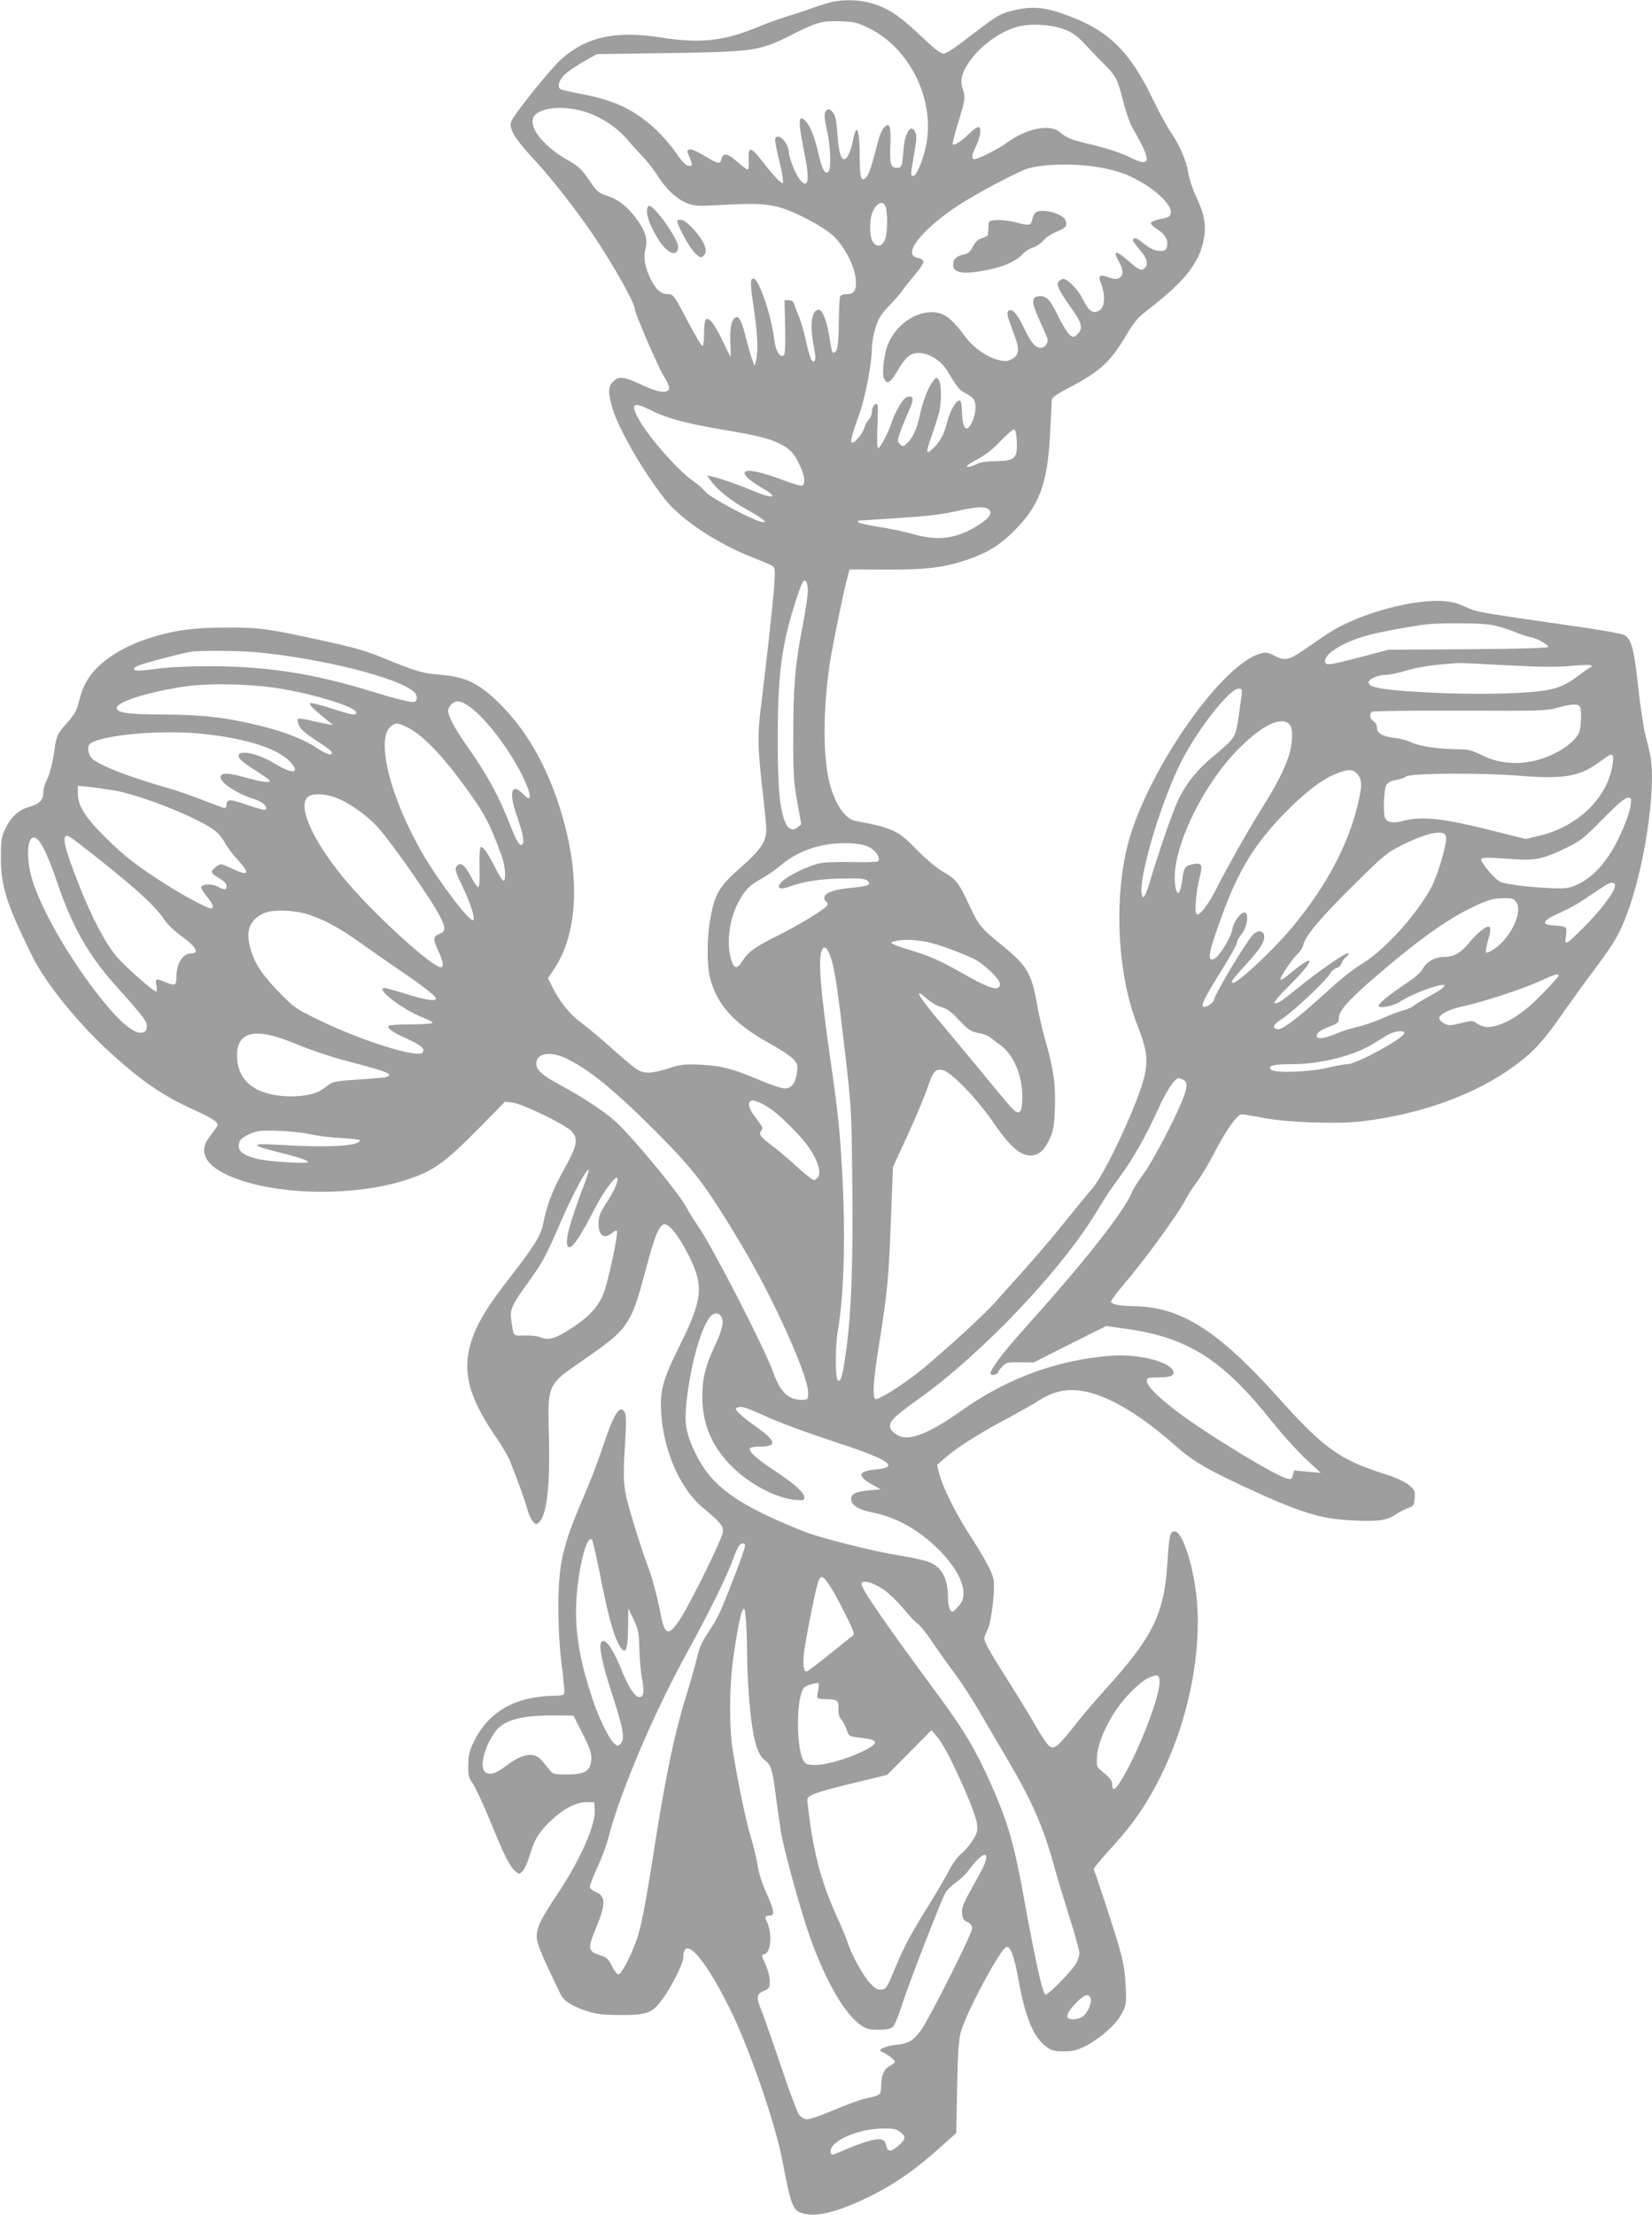 <?xml version="1.0" standalone="no"?>
<!DOCTYPE svg PUBLIC "-//W3C//DTD SVG 20010904//EN"
 "http://www.w3.org/TR/2001/REC-SVG-20010904/DTD/svg10.dtd">
<svg version="1.0" xmlns="http://www.w3.org/2000/svg"
 width="955pt" height="1280pt" viewBox="0 0 955 1280"
 preserveAspectRatio="xMidYMid meet">
<g transform="translate(0,1280) scale(0.1,-0.1)"
fill="#9e9e9e" stroke="none">
<path d="M4815 12790 c-22 -5 -67 -18 -100 -30 -33 -12 -100 -35 -150 -50 -49
-15 -129 -43 -176 -63 -203 -85 -339 -100 -574 -63 -256 40 -424 3 -569 -125
-64 -56 -284 -331 -292 -365 -11 -42 25 -99 136 -219 102 -109 250 -300 348
-446 116 -174 232 -382 232 -416 0 -25 139 -344 169 -390 18 -26 30 -57 29
-68 -5 -31 -64 -24 -152 18 -108 51 -138 55 -170 23 -30 -29 -32 -55 -10 -140
31 -119 170 -365 308 -541 92 -117 302 -257 508 -337 56 -22 109 -45 117 -51
11 -9 12 -32 7 -107 -7 -99 -41 -411 -76 -696 -23 -180 -21 -242 15 -554 8
-69 15 -143 15 -164 0 -68 -34 -119 -139 -211 -136 -119 -159 -159 -186 -311
-19 -110 -19 -263 0 -337 39 -151 138 -262 330 -369 66 -36 133 -80 149 -97
25 -26 28 -35 24 -75 -8 -66 -31 -96 -72 -96 -18 0 -82 21 -140 46 -153 66
-226 85 -346 91 -94 4 -113 2 -185 -21 -95 -31 -139 -32 -181 -7 -17 10 -80
62 -140 116 -60 54 -142 123 -182 153 -72 53 -132 129 -177 224 l-17 35 36 54
c143 216 153 564 26 950 -78 238 -190 430 -334 575 -124 124 -200 162 -347
174 -110 9 -141 19 -335 98 -93 39 -173 62 -350 100 -314 69 -364 76 -559 75
-186 0 -298 -15 -439 -60 -157 -49 -287 -134 -349 -225 -34 -51 -43 -74 -67
-166 -7 -28 -29 -63 -61 -98 -56 -62 -63 -77 -73 -149 -11 -82 -28 -148 -47
-187 -11 -21 -19 -52 -19 -71 0 -42 -22 -63 -86 -82 -59 -17 -104 -60 -136
-130 -20 -43 -23 -66 -23 -165 1 -164 33 -266 181 -565 78 -159 273 -399 462
-568 179 -162 304 -246 484 -326 54 -24 105 -52 114 -62 16 -17 16 -20 0 -41
-9 -13 -28 -38 -41 -57 -52 -71 -22 -143 82 -198 243 -129 736 -148 1063 -41
158 51 220 96 432 311 l137 140 44 -5 c58 -7 304 -126 341 -166 41 -44 33 -83
-46 -225 -64 -115 -96 -198 -118 -309 -13 -68 -51 -129 -195 -314 -122 -157
-178 -248 -212 -341 -66 -182 -31 -336 126 -566 39 -56 80 -125 90 -152 61
-158 82 -216 96 -266 8 -31 23 -67 34 -80 16 -20 21 -21 34 -10 48 39 68 212
60 504 -8 293 -8 294 180 424 170 117 223 160 262 217 46 67 64 117 120 326
48 181 73 243 101 254 27 10 85 -60 144 -177 91 -180 83 -255 -55 -532 -95
-192 -112 -254 -102 -390 15 -215 111 -431 239 -537 99 -83 118 -104 118 -137
0 -34 -181 -403 -249 -509 -64 -99 -88 -94 -110 21 -22 113 -51 221 -80 297
-16 41 -53 154 -82 250 -58 195 -60 212 -45 460 7 107 6 152 -3 168 -27 51
-65 -11 -131 -213 -24 -72 -71 -195 -106 -275 -124 -287 -148 -395 -146 -655
0 -111 8 -235 20 -325 10 -80 17 -151 14 -158 -2 -7 -23 -12 -51 -12 -230 -2
-385 -89 -471 -264 -26 -52 -32 -77 -33 -134 -1 -62 2 -75 27 -111 15 -22 63
-125 106 -230 80 -195 105 -244 140 -276 19 -17 21 -17 40 0 11 10 29 50 41
89 28 96 57 143 128 208 72 67 140 102 201 103 l45 0 3 -42 c6 -85 -76 -276
-202 -468 -107 -162 -125 -197 -132 -248 -7 -47 11 -93 139 -357 18 -35 70
-67 151 -93 58 -18 95 -22 196 -22 155 0 182 11 245 99 51 72 115 201 115 232
0 144 135 -13 287 -332 106 -225 245 -630 284 -832 51 -266 61 -295 115 -312
79 -27 209 6 399 100 139 69 260 154 396 276 l97 87 5 261 c3 192 9 277 21
321 28 108 228 481 263 493 23 7 45 -49 69 -181 41 -226 86 -337 161 -394 31
-24 46 -28 102 -28 52 0 77 6 121 28 90 46 180 125 213 187 28 53 29 58 24
165 -4 81 -13 139 -37 220 -24 85 -122 387 -147 451 -2 6 35 52 82 103 47 51
106 120 130 152 262 339 417 860 385 1287 -15 196 -83 412 -129 412 -27 0 -32
-19 -42 -175 -18 -302 -83 -434 -359 -738 -66 -73 -150 -172 -188 -222 -37
-49 -80 -96 -94 -105 -24 -13 -29 -13 -48 5 -11 10 -44 60 -72 109 -28 50 -97
163 -153 251 -105 165 -145 235 -145 256 0 7 9 31 20 53 22 47 43 227 34 287
-7 41 -48 118 -154 283 -73 115 -143 259 -161 330 l-12 50 41 36 c67 60 200
145 348 223 76 41 167 92 201 114 39 25 84 45 124 53 164 35 391 -73 670 -320
95 -84 172 -129 388 -230 327 -152 442 -188 632 -197 143 -7 197 0 246 34 21
14 54 31 73 38 32 11 35 15 38 57 3 42 0 48 -34 76 -24 20 -75 43 -138 63
-261 82 -354 149 -620 446 -343 382 -560 520 -825 524 -89 2 -133 10 -138 25
-2 7 29 49 68 95 124 144 321 414 367 504 11 22 40 67 65 100 24 33 68 106 97
163 62 123 133 222 157 222 10 0 68 -9 128 -21 140 -26 424 -36 561 -20 401
46 763 194 990 404 42 39 105 116 159 194 49 70 139 196 201 278 116 156 146
207 189 322 102 269 170 728 136 913 -5 25 -18 79 -29 121 -11 42 -30 168 -42
280 -23 215 -39 277 -80 299 -13 7 -111 25 -219 41 -651 94 -630 90 -704 124
-71 33 -147 40 -263 25 -190 -24 -408 -100 -539 -189 -38 -26 -101 -69 -138
-94 -77 -53 -103 -57 -163 -25 -37 19 -46 20 -81 10 -238 -71 -684 -729 -773
-1142 -71 -323 -44 -728 65 -1005 51 -130 61 -189 45 -276 -25 -139 -227 -578
-308 -671 -26 -29 -99 -119 -163 -198 -64 -80 -166 -199 -225 -265 -60 -66
-134 -149 -164 -183 -57 -67 -263 -256 -420 -388 -103 -86 -264 -189 -280
-179 -18 11 -11 115 21 310 49 308 57 394 69 720 l12 310 84 183 c46 100 97
221 113 268 36 105 47 119 92 109 48 -10 195 -163 288 -297 106 -156 168 -206
237 -194 39 8 67 37 95 101 18 40 24 74 27 168 5 138 -6 222 -54 391 -19 66
-41 161 -49 211 -30 176 -58 224 -194 335 -132 107 -143 120 -201 245 -59 127
-73 144 -155 191 -34 20 -97 74 -145 123 -110 113 -138 126 -357 167 -57 11
-117 99 -147 217 -39 152 -39 420 0 687 13 92 78 410 105 512 l10 37 212 -1
c231 -1 334 12 465 56 122 42 191 84 277 171 143 142 191 272 205 555 5 96 10
184 10 196 0 16 22 32 99 73 184 96 242 150 339 316 35 59 62 92 106 125 227
175 310 279 336 423 14 75 1 144 -45 240 -20 41 -40 103 -46 138 -11 73 -50
161 -104 240 -20 30 -64 110 -97 178 -134 281 -256 402 -492 490 -134 50 -207
57 -316 31 -78 -18 -99 -31 -248 -146 -86 -67 -142 -104 -158 -104 -17 0 -57
31 -137 108 -120 114 -192 161 -292 187 -63 16 -144 18 -210 5z m211 -154
c231 -115 376 -405 330 -665 -16 -89 -60 -195 -79 -188 -14 5 -14 2 8 130 14
77 15 104 6 123 -24 53 -60 -1 -68 -100 -7 -96 -10 -106 -38 -106 -36 0 -42
22 -38 128 5 113 -5 141 -37 104 -11 -13 -25 -43 -30 -65 -43 -163 -55 -200
-71 -220 -29 -34 -39 -7 -39 109 0 167 -18 213 -39 102 -13 -64 -34 -108 -51
-108 -20 0 -32 46 -39 146 -6 79 -12 108 -26 124 -22 25 -32 25 -44 2 -7 -13
-4 -44 9 -103 21 -89 26 -214 11 -238 -17 -27 -38 6 -56 87 -22 100 -50 173
-76 200 -45 49 -47 5 -8 -187 32 -157 21 -210 -30 -145 -24 30 -61 126 -61
157 0 34 -37 87 -60 87 -26 0 -26 -13 7 -147 15 -62 23 -116 19 -120 -8 -8
-50 36 -129 137 -57 73 -73 72 -69 -2 2 -34 0 -58 -6 -58 -5 0 -33 21 -61 46
-55 49 -81 53 -91 14 -8 -31 -18 -29 -102 22 -38 23 -75 38 -83 34 -14 -5 -14
-9 0 -42 20 -48 19 -56 -7 -52 -14 2 -39 28 -71 76 -27 40 -80 100 -117 135
-122 112 -231 165 -420 202 -65 12 -123 26 -129 29 -21 13 -11 52 22 84 17 17
67 51 109 75 l77 44 403 6 c514 8 538 11 733 110 140 70 165 77 271 74 83 -3
99 -6 170 -41z m1128 -6 c46 -18 73 -37 120 -88 34 -36 84 -88 112 -116 65
-65 77 -89 108 -215 14 -56 37 -123 52 -149 116 -199 112 -235 -21 -168 -44
22 -124 48 -201 67 -136 32 -153 39 -197 75 -58 49 -189 23 -302 -58 -52 -38
-170 -98 -192 -98 -18 0 -16 25 6 68 26 51 36 108 21 117 -7 4 -30 -11 -58
-38 -48 -46 -85 -70 -95 -61 -2 3 10 53 28 112 45 144 47 161 31 206 -18 51
-7 95 40 163 60 87 174 170 274 198 75 21 197 14 274 -15z m-2749 -484 c89
-34 167 -88 223 -154 26 -31 66 -75 90 -100 23 -24 61 -72 83 -107 50 -79 112
-137 173 -160 42 -16 63 -17 189 -10 180 11 256 9 332 -10 89 -22 258 -110
321 -167 63 -59 121 -167 130 -244 8 -67 -6 -94 -50 -94 -22 0 -36 -6 -40 -16
-3 -9 -6 -73 -7 -142 -1 -134 -7 -173 -26 -179 -13 -5 -14 1 -32 110 -13 76
-38 137 -57 137 -43 0 -55 -92 -29 -215 9 -47 11 -73 4 -80 -15 -15 -26 10
-50 115 -11 52 -29 113 -38 135 -10 22 -22 54 -27 70 -7 23 -15 30 -34 30
l-25 0 4 -156 c2 -119 0 -158 -10 -164 -21 -13 -46 30 -53 92 -17 141 -89 353
-120 353 -21 0 -20 -25 4 -190 20 -137 24 -230 10 -285 l-7 -30 -12 30 c-7 17
-23 71 -36 121 -25 102 -41 137 -58 131 -27 -8 -38 -53 -35 -140 2 -48 2 -87
1 -87 -2 0 -23 42 -47 93 -45 94 -76 134 -95 122 -6 -3 -11 -39 -11 -81 0 -41
-4 -74 -9 -74 -5 0 -39 57 -76 126 -88 168 -92 174 -124 174 -38 0 -68 25 -96
80 -37 72 -47 131 -33 184 14 54 -3 106 -59 180 -52 67 -102 105 -165 125 -48
16 -58 24 -103 91 -42 62 -61 79 -122 114 -165 93 -251 224 -178 272 62 41
191 40 300 0z m2930 -310 c50 -7 117 -23 149 -35 140 -49 291 -171 284 -229
-3 -24 -9 -28 -57 -37 -30 -6 -56 -16 -58 -22 -3 -7 14 -24 37 -38 47 -30 65
-62 56 -99 -5 -21 -12 -26 -37 -26 -35 0 -60 12 -108 51 -32 26 -51 30 -51 9
0 -5 18 -30 40 -55 41 -47 50 -81 28 -103 -20 -20 -32 -14 -92 38 -79 69 -97
66 -54 -9 39 -68 6 -113 -63 -84 -46 19 -62 11 -48 -24 33 -83 27 -157 -14
-172 -33 -13 -54 4 -86 68 -32 62 -93 124 -118 119 -9 -2 -20 -10 -26 -19 -11
-18 6 -51 88 -167 50 -70 55 -102 24 -133 -18 -18 -23 -19 -42 -7 -12 8 -43
56 -68 107 -50 103 -69 123 -114 119 -44 -4 -43 -33 3 -136 22 -48 42 -95 46
-105 9 -27 -11 -57 -38 -57 -31 0 -58 32 -100 122 -37 78 -68 110 -88 90 -7
-7 -5 -26 7 -59 10 -26 26 -72 36 -101 24 -64 17 -97 -23 -118 -25 -13 -38
-14 -77 -4 -65 16 -144 71 -188 131 -67 90 -106 126 -152 139 -108 29 -243
-51 -297 -177 -22 -51 -36 -165 -25 -196 16 -41 36 -33 73 30 53 90 79 113
130 113 59 0 130 -45 166 -106 56 -94 69 -109 101 -125 19 -9 40 -24 48 -34
19 -27 16 -83 -7 -133 -32 -70 -57 -42 -59 65 -1 28 -5 54 -10 57 -18 12 -58
-53 -75 -121 -19 -76 -40 -114 -85 -157 -39 -37 -40 -23 -5 76 14 40 32 95 40
123 18 63 18 175 1 199 -13 18 -15 17 -35 -9 -26 -33 -59 -119 -76 -199 -15
-74 -39 -126 -72 -157 -23 -21 -25 -22 -41 -6 -16 15 -16 20 -1 64 9 27 31 81
49 121 35 76 32 101 -10 87 -20 -6 -68 -88 -86 -145 -15 -50 -67 -150 -77
-150 -8 0 -9 37 -6 118 3 64 4 123 1 130 -8 22 -33 -7 -33 -39 0 -15 -8 -36
-19 -46 -10 -10 -21 -30 -25 -46 -8 -33 -61 -95 -72 -84 -9 8 -1 37 45 169 34
95 71 290 71 373 0 29 9 83 21 120 17 55 31 78 77 126 31 31 66 71 77 88 11
16 44 58 73 92 29 34 52 69 50 78 -2 9 -16 18 -33 21 -91 16 16 156 227 298
108 72 367 209 419 221 102 24 255 27 384 7z m-1214 -236 c12 -45 9 -150 -5
-185 -18 -41 -47 -46 -70 -13 -19 26 -21 122 -5 165 24 63 67 81 80 33z
m-1363 -1169 c91 -46 203 -77 402 -111 221 -37 288 -54 349 -85 59 -29 83 -57
115 -125 29 -61 33 -108 12 -116 -8 -3 -63 13 -122 36 -167 63 -253 65 -188 5
15 -14 51 -39 81 -56 100 -58 65 -66 -60 -13 -86 36 -186 70 -226 79 l-34 7
22 -30 c38 -54 116 -116 214 -170 91 -50 125 -81 75 -67 -61 16 -290 139 -316
169 -15 18 -47 47 -72 64 -94 64 -273 270 -326 375 -38 75 -19 85 74 38z
m2120 -183 c4 -97 -10 -111 -119 -113 -59 -1 -94 -6 -117 -19 -18 -9 -41 -16
-50 -14 -10 2 11 19 55 42 50 26 93 60 138 108 36 38 71 68 78 66 7 -3 13 -29
15 -70z m-164 -391 c27 -20 7 -50 -57 -91 -126 -80 -233 -95 -385 -51 -48 13
-134 32 -192 40 -58 9 -109 20 -114 25 -6 6 -8 10 -5 11 2 0 105 7 229 15 159
10 256 21 330 38 122 28 169 31 194 13z m-1044 -474 c0 -23 -13 -110 -29 -195
-45 -232 -55 -349 -55 -633 -1 -230 2 -275 23 -390 l23 -129 -22 -18 c-27 -22
-56 -10 -71 30 -32 81 -42 191 -43 462 -1 375 20 548 94 786 42 134 57 165 71
142 5 -7 9 -32 9 -55z m3943 -193 c38 -6 98 -23 135 -39 37 -15 83 -31 102
-34 40 -8 100 -42 100 -56 0 -6 -173 -11 -462 -13 l-463 -3 -162 -43 c-184
-48 -203 -50 -203 -23 0 47 109 112 252 151 81 21 278 57 348 63 99 8 289 6
353 -3z m-7122 -160 c380 -38 809 -146 902 -228 20 -18 22 -51 3 -58 -16 -6
-96 14 -251 61 -333 103 -605 145 -942 145 -120 0 -234 -6 -304 -16 -77 -10
-115 -12 -122 -5 -7 7 0 15 25 25 32 14 241 69 298 79 50 9 290 7 391 -3z
m7224 -75 c197 -10 286 -11 368 -3 59 5 111 7 115 3 4 -4 2 -10 -4 -12 -6 -2
-36 -22 -65 -45 -91 -68 -142 -86 -285 -98 -163 -13 -413 -13 -640 1 -208 12
-287 26 -292 52 -4 21 51 47 101 47 18 0 71 11 118 25 69 21 172 36 304 43 11
1 137 -5 280 -13z m-7125 -130 c215 -32 470 -110 470 -144 0 -18 -30 -13 -147
26 -62 20 -116 33 -120 29 -8 -8 15 -30 92 -93 l40 -33 -35 6 c-19 3 -63 13
-98 21 -35 8 -66 12 -70 9 -3 -4 -1 -19 4 -33 9 -27 40 -53 138 -116 28 -18
52 -38 54 -44 7 -24 -31 -13 -89 26 -70 47 -187 93 -318 125 -201 50 -340 66
-581 67 -188 0 -255 10 -255 38 0 36 194 96 410 126 125 17 348 13 505 -10z
m5587 -47 c-3 -24 -12 -85 -19 -136 -17 -105 -17 -106 -147 -215 -92 -77 -156
-157 -201 -253 -30 -61 -111 -295 -165 -477 -14 -48 -31 -85 -36 -82 -50 31
86 517 219 782 94 186 279 423 332 423 20 0 22 -4 17 -42z m-4457 -66 c107
-80 261 -293 325 -451 30 -74 22 -95 -20 -51 -66 69 -85 16 -41 -113 38 -111
48 -156 38 -173 -13 -23 -33 7 -72 106 -64 165 -138 301 -252 461 -68 97 -107
170 -108 202 0 9 9 26 21 38 25 25 58 20 109 -19z m6414 2 c11 -29 6 -125 -8
-153 -33 -63 -143 -131 -253 -157 -108 -25 -212 -15 -303 30 -62 30 -84 36
-139 36 -106 0 -227 17 -268 38 -21 11 -65 23 -98 27 -73 8 -105 27 -105 60 0
14 -9 30 -20 37 -22 14 -26 43 -7 55 6 4 235 7 507 6 454 -2 500 -1 560 16 85
24 126 25 134 5z m-1680 -100 c23 -22 20 -112 -5 -186 -28 -83 -67 -159 -156
-302 -81 -129 -195 -332 -262 -463 -44 -89 -97 -157 -113 -147 -14 9 -4 132
17 213 19 74 13 87 -38 77 -46 -9 -54 -20 -62 -87 -12 -96 -34 -107 -43 -20
-18 193 159 565 372 777 135 135 243 186 290 138z m-5098 -18 c75 -35 183
-143 301 -300 140 -188 171 -244 244 -445 20 -57 26 -141 9 -141 -5 0 -26 33
-46 73 -46 90 -73 129 -85 121 -6 -3 -9 -53 -7 -116 2 -68 -1 -112 -7 -114 -5
-2 -26 26 -45 64 -36 69 -62 85 -83 51 -8 -13 1 -39 36 -111 46 -96 75 -183
63 -195 -17 -17 -194 214 -290 379 -192 329 -278 676 -183 743 28 20 33 19 93
-9z m-1195 -36 c271 -27 460 -90 527 -175 44 -55 -2 -57 -89 -4 -66 41 -141
69 -184 69 -29 0 -35 -4 -35 -20 0 -15 25 -37 90 -78 49 -31 90 -60 90 -64 0
-14 -44 -8 -135 17 -105 29 -141 31 -149 9 -12 -30 86 -98 187 -130 54 -17 85
-43 73 -63 -3 -4 -49 7 -103 26 -102 36 -123 36 -123 3 0 -11 -5 -20 -11 -20
-6 0 -63 21 -127 46 -65 26 -155 57 -202 70 -224 63 -410 136 -442 175 -10 12
-18 34 -18 51 0 23 6 32 33 42 108 45 409 67 618 46z m8163 -129 c3 -5 1 -33
-4 -62 -35 -187 -203 -347 -419 -398 l-81 -20 -174 44 c-300 76 -424 90 -535
61 -58 -16 -94 -9 -105 19 -11 29 -6 159 7 185 9 18 24 26 56 32 24 4 50 13
59 20 23 20 435 23 652 5 259 -21 350 -6 466 79 63 46 70 49 78 35z m-1475
-107 c27 -35 26 -70 -4 -190 -61 -241 -195 -483 -397 -719 -105 -121 -292
-295 -319 -295 -19 0 -6 19 71 103 86 94 113 136 108 170 -4 30 -39 33 -65 5
-45 -50 -214 -331 -225 -376 -6 -23 -53 -50 -65 -38 -10 10 24 74 116 220 44
71 81 137 81 147 0 9 12 32 26 49 30 35 45 112 24 125 -20 13 -69 -49 -76 -96
-8 -46 -72 -152 -103 -169 -47 -25 -36 35 51 270 91 245 181 390 346 562 120
124 218 200 300 234 75 31 105 31 131 -2z m-7201 -90 c159 -24 512 -165 601
-240 17 -14 41 -44 52 -66 11 -22 45 -67 76 -100 71 -78 61 -93 -33 -49 -67
31 -68 32 -93 13 -38 -28 -36 -37 14 -66 29 -17 45 -34 45 -46 0 -24 -11 -25
-51 -4 -33 17 -90 16 -96 -2 -2 -6 12 -30 32 -54 35 -42 45 -70 24 -70 -19 0
-147 68 -249 132 -167 105 -252 170 -360 278 -118 116 -160 184 -160 256 l0
43 53 -5 c28 -3 94 -12 145 -20z m1304 -48 c74 -30 174 -102 233 -168 82 -91
309 -417 359 -515 34 -68 33 -86 -4 -100 -37 -14 -38 -31 -5 -101 27 -57 32
-92 14 -92 -54 0 -413 331 -570 525 -172 213 -255 399 -204 455 25 28 104 26
177 -4z m7474 -43 c-7 -53 -59 -179 -108 -260 -52 -87 -115 -151 -182 -186
-51 -26 -72 -31 -126 -31 -119 1 -308 22 -338 38 -34 18 -114 114 -109 130 4
12 29 12 183 1 125 -10 177 1 304 63 87 42 105 56 216 169 84 85 128 123 144
123 21 0 22 -3 16 -47z m-1082 -159 c9 -3 16 -16 16 -29 0 -50 -52 -221 -86
-284 -86 -158 -266 -358 -396 -438 -70 -44 -122 -86 -253 -205 -128 -116 -214
-180 -238 -176 -38 6 -29 26 26 61 63 41 250 216 275 259 9 16 27 31 39 34 12
3 25 16 29 27 3 12 16 30 28 39 16 14 17 18 5 18 -18 0 -169 -105 -280 -195
-100 -81 -125 -98 -141 -92 -8 2 31 48 95 111 144 145 142 182 -3 62 -30 -26
-56 -42 -58 -37 -4 13 68 119 101 150 14 13 29 37 32 53 12 51 101 156 292
345 172 170 191 186 276 228 120 60 203 83 241 69z m-7891 -56 c315 -245 443
-359 499 -446 15 -23 58 -64 97 -92 85 -61 106 -100 56 -100 -49 0 -85 -58
-85 -136 0 -50 -8 -53 -67 -29 -51 22 -56 20 -49 -20 4 -19 3 -35 -1 -35 -17
0 -181 145 -230 203 -64 76 -143 226 -216 412 -84 213 -101 285 -68 285 5 0
34 -19 64 -42z m-230 15 c27 -31 64 -114 108 -243 84 -249 178 -417 331 -588
178 -200 189 -215 186 -247 -2 -24 -8 -31 -31 -33 -40 -5 -112 52 -200 157
-177 211 -356 508 -423 703 -54 157 -36 322 29 251z m4802 -39 c39 -19 68 -65
51 -81 -4 -5 -71 -7 -149 -5 -82 2 -163 -1 -192 -8 -64 -14 -186 -74 -216
-106 -34 -36 -14 -49 42 -29 81 31 183 46 310 48 95 2 130 -1 143 -12 27 -23
5 -33 -93 -42 -124 -11 -180 -41 -147 -78 15 -16 15 -19 -1 -33 -43 -36 -167
-110 -273 -163 -136 -68 -172 -93 -206 -146 -29 -47 -48 -50 -63 -8 -32 91
-20 223 28 326 38 80 72 117 141 154 32 17 83 52 112 77 102 88 243 134 393
129 55 -2 93 -9 120 -23z m4310 -214 c13 -21 -54 -118 -149 -218 -55 -57 -109
-108 -119 -114 -19 -10 -20 -8 -14 36 7 51 5 53 -78 58 -69 5 -56 29 38 71 80
36 106 52 236 140 55 38 75 44 86 27z m-569 -105 c41 -62 -46 -228 -146 -280
-28 -15 -30 -14 -30 3 0 10 7 42 16 71 20 69 8 83 -40 46 -19 -14 -51 -47 -72
-72 -49 -60 -89 -83 -144 -83 -54 0 -103 -27 -125 -69 -9 -18 -48 -53 -93 -82
-98 -66 -162 -117 -162 -131 0 -20 89 -1 129 26 41 29 163 79 220 91 56 12 33
-15 -52 -60 -42 -23 -84 -48 -94 -57 -10 -9 -38 -21 -63 -28 -25 -6 -79 -27
-121 -46 -41 -18 -106 -41 -144 -49 -38 -9 -95 -27 -127 -41 -69 -29 -111 -32
-106 -7 3 18 26 32 91 57 32 13 37 19 37 46 0 38 63 108 210 234 232 200 397
320 538 391 106 53 140 64 204 64 51 1 59 -2 74 -24z m-6974 -73 c95 -34 179
-80 289 -159 57 -41 156 -110 219 -153 136 -91 220 -157 220 -170 0 -19 -58
-10 -170 25 -61 19 -118 35 -126 35 -61 0 107 -128 229 -174 26 -10 47 -22 47
-27 0 -5 -56 -9 -124 -9 -69 0 -127 -4 -130 -9 -9 -14 24 -37 111 -76 78 -36
100 -55 87 -77 -23 -36 -344 63 -594 184 -138 67 -149 74 -235 162 -102 104
-147 174 -170 264 -25 96 0 156 80 194 51 24 183 19 267 -10z m3546 -152 c58
-8 182 -51 287 -99 60 -28 155 -118 155 -147 0 -47 -57 -30 -223 65 -116 67
-190 99 -297 131 -41 12 -84 27 -95 33 -19 10 -18 12 10 18 44 10 92 10 163
-1z m-534 -98 c22 -65 40 -187 82 -552 35 -303 37 -331 41 -746 5 -445 -5
-742 -33 -949 -21 -163 -34 -209 -51 -191 -16 15 -15 197 1 289 35 206 44 525
26 887 -14 258 -23 354 -70 680 -57 400 -71 571 -50 625 14 36 33 20 54 -43z
m4206 -101 c0 -5 -44 -54 -97 -108 -103 -105 -188 -162 -273 -183 -46 -11 -72
-6 -112 22 -14 10 -30 9 -84 -5 -59 -15 -68 -15 -95 -2 -16 9 -29 22 -29 30 0
24 59 53 140 70 109 23 341 99 440 144 89 41 110 47 110 32z m-3649 -135 c21
-19 57 -40 81 -46 33 -9 57 -27 103 -76 51 -54 67 -65 107 -73 26 -4 56 -15
66 -22 10 -8 39 -29 64 -48 78 -57 128 -175 128 -301 0 -76 -11 -100 -37 -84
-19 11 -32 26 -245 285 -70 85 -163 196 -206 247 -115 137 -144 192 -61 118z
m2757 -198 c-11 -33 -279 -178 -328 -178 -16 0 -68 -9 -117 -21 -106 -25 -304
-32 -325 -11 -23 23 11 32 124 32 160 0 355 49 463 116 26 16 63 39 83 51 40
25 106 32 100 11z m-6430 -52 c124 -51 227 -85 367 -121 190 -50 223 -65 176
-80 -11 -3 -83 -9 -160 -14 -105 -6 -146 -12 -163 -25 -13 -9 -32 -23 -43 -31
-63 -45 -216 -55 -329 -21 -107 32 -166 109 -166 216 0 138 105 163 318 76z
m1579 -90 c133 -62 277 -179 514 -415 237 -238 295 -314 510 -673 176 -295
372 -728 380 -838 3 -46 0 -50 -36 -50 -77 0 -124 45 -164 156 -51 143 -352
728 -436 849 -23 33 -52 79 -63 101 -38 75 -262 350 -393 483 -60 61 -198 154
-343 232 -98 52 -136 86 -136 122 0 59 78 74 167 33z m3574 -126 c26 -14 24
-44 -7 -121 -48 -119 -176 -361 -225 -425 -26 -35 -57 -83 -67 -108 -55 -122
-270 -395 -626 -791 -127 -142 -202 -243 -188 -257 9 -9 42 0 42 12 0 4 11 19
24 33 22 23 30 25 102 24 l79 -1 210 106 210 105 126 -18 c352 -51 554 -182
840 -544 53 -66 136 -158 185 -204 l89 -83 -77 7 -77 7 -7 -27 c-6 -23 -10
-26 -33 -20 -66 15 -457 253 -624 378 -124 94 -187 156 -187 187 0 18 7 20 68
20 75 0 97 12 81 42 -29 53 -210 95 -359 83 -311 -25 -599 -131 -860 -316
-189 -134 -303 -179 -368 -145 -17 9 -36 25 -42 36 -19 36 9 67 155 171 373
265 842 760 1042 1099 34 58 90 141 124 186 72 94 158 246 226 398 42 96 96
176 117 176 4 0 16 -5 27 -10z m-2411 -152 c65 -37 201 -171 252 -248 46 -71
64 -129 49 -159 -7 -11 -18 -21 -25 -21 -8 0 -54 36 -103 81 -48 44 -114 100
-145 122 -62 46 -74 63 -57 83 12 15 9 20 -38 82 -40 52 -44 92 -10 92 12 0
47 -14 77 -32z m-2635 -163 c39 -9 118 -19 178 -22 59 -3 107 -9 107 -13 0
-34 -190 -44 -470 -26 -166 10 -165 -2 1 -43 123 -31 169 -47 169 -57 0 -12
-243 4 -298 20 -91 25 -115 51 -96 101 7 18 53 44 99 56 44 12 229 2 310 -16z
m1589 -272 c-100 -261 -127 -373 -93 -381 20 -4 71 74 148 225 54 105 130 204
131 170 0 -26 -22 -75 -69 -146 -33 -52 -41 -73 -41 -112 0 -73 33 -94 83 -51
9 8 20 12 23 9 11 -11 -54 -312 -80 -370 -31 -72 -82 -126 -173 -187 -94 -63
-140 -78 -184 -60 -17 8 -60 13 -95 12 -70 -2 -64 -10 -79 94 -8 55 6 86 99
214 84 117 97 140 190 354 67 153 143 296 158 296 4 0 -4 -30 -18 -67z m787
-784 c15 -29 5 -74 -41 -172 -52 -111 -70 -184 -70 -287 0 -153 50 -278 157
-391 103 -109 264 -197 381 -207 46 -4 52 -2 52 15 0 27 -60 80 -178 158 -102
67 -147 109 -136 126 3 5 29 9 58 9 100 0 95 31 -21 113 -43 30 -89 67 -102
81 -21 22 -22 26 -7 32 24 9 52 0 183 -60 65 -29 224 -88 353 -130 338 -110
408 -154 266 -168 -106 -10 -114 -36 -26 -86 l51 -29 -66 -6 c-80 -8 -105 -20
-105 -52 0 -32 45 -61 120 -75 144 -28 279 -105 397 -226 83 -86 133 -175 133
-240 0 -34 -7 -51 -32 -80 -30 -33 -33 -35 -45 -18 -7 10 -13 43 -13 73 0 111
-37 177 -113 205 -23 9 -97 25 -164 36 -158 25 -462 102 -555 139 -385 154
-531 258 -624 445 -63 128 -71 183 -51 342 27 205 84 401 134 456 22 24 50 23
64 -3z m-705 -1475 c41 -214 76 -349 104 -403 43 -86 59 -64 61 84 l1 110 31
-65 c27 -57 31 -75 33 -170 2 -58 8 -129 13 -159 16 -77 14 -111 -6 -118 -27
-10 -68 49 -114 166 -45 110 -86 170 -109 156 -23 -14 -3 -116 60 -311 64
-195 74 -255 47 -282 -15 -14 -18 -14 -38 4 -30 27 -91 153 -127 264 -66 201
-92 344 -92 497 0 193 57 450 92 415 5 -5 24 -89 44 -188z m838 139 c-12 -48
-124 -336 -151 -388 -14 -27 -38 -68 -53 -90 -43 -63 -58 -97 -74 -169 -9 -37
-39 -141 -66 -229 -60 -193 -113 -447 -175 -842 -55 -354 -80 -482 -110 -560
-36 -96 -84 -185 -100 -185 -8 0 -25 21 -37 47 -19 39 -30 50 -62 61 -78 25
-81 37 -32 156 59 142 59 187 0 212 -19 8 -34 21 -34 31 0 9 20 59 44 113 25
53 54 132 65 176 66 256 260 713 453 1064 120 217 231 442 262 530 30 81 41
100 62 100 11 0 13 -7 8 -27z m494 -219 c18 -27 58 -100 89 -163 49 -98 55
-115 42 -125 -9 -6 -70 -55 -136 -108 -66 -54 -125 -98 -131 -98 -18 0 -23 54
-12 126 20 127 70 374 82 399 15 34 27 28 66 -31z m311 -21 c30 -21 81 -70
114 -110 32 -40 70 -79 83 -88 13 -8 52 -57 86 -108 34 -50 91 -131 127 -178
36 -48 99 -145 140 -215 41 -71 118 -203 172 -294 132 -224 201 -380 259 -592
17 -62 58 -197 90 -300 33 -102 60 -199 60 -215 0 -15 -9 -43 -20 -61 -31 -51
-165 -186 -177 -179 -17 11 -56 188 -119 532 -62 343 -94 455 -195 684 -88
197 -153 307 -300 507 -312 422 -449 621 -449 650 0 27 66 10 129 -33z m-790
-368 c1 -150 15 -342 32 -440 16 -99 38 -154 70 -177 36 -27 45 -54 64 -208 9
-69 23 -165 31 -215 15 -88 98 -394 148 -545 88 -270 208 -488 307 -560 37
-26 51 -30 107 -30 47 0 71 5 84 17 10 9 35 69 54 132 35 110 215 575 248 640
9 16 36 44 61 61 24 17 57 47 72 68 96 132 143 119 66 -18 -102 -184 -104
-189 -101 -227 2 -30 9 -41 31 -51 18 -9 27 -21 27 -36 0 -30 -249 -525 -295
-588 -46 -63 -70 -77 -149 -86 -64 -8 -106 -29 -79 -39 25 -9 78 -49 77 -58
-1 -6 -13 -16 -28 -23 -35 -18 -49 -47 -52 -112 -3 -61 3 -56 -99 -80 -27 -6
-108 -36 -179 -66 -72 -31 -140 -54 -154 -52 -14 2 -33 14 -44 28 -10 14 -56
138 -102 276 -47 138 -96 279 -110 314 -36 87 -34 106 9 124 32 14 35 18 35
58 0 25 -11 66 -25 96 -24 53 -24 54 -5 59 39 10 45 127 11 192 -12 21 -5 31
21 31 28 0 23 32 -22 131 -24 53 -45 119 -51 162 -6 39 -24 113 -39 162 -27
87 -73 308 -105 505 -19 122 -19 346 0 497 21 159 44 283 58 307 10 18 13 12
18 -44 4 -36 7 -128 8 -205z m2384 -173 c-5 -101 -139 -435 -230 -574 -30 -44
-43 -48 -43 -13 0 24 -9 36 -65 83 -25 21 -27 27 -23 85 4 67 48 173 109 264
48 72 139 163 184 184 58 27 70 22 68 -29z m-1973 -39 c-5 -20 -7 -41 -4 -45
3 -4 26 -8 52 -8 62 0 71 -8 69 -57 -1 -28 5 -48 17 -62 10 -11 24 -37 31 -58
13 -38 13 -38 81 -46 106 -12 109 -29 16 -76 -85 -43 -216 -81 -277 -81 -46 0
-57 4 -69 23 -37 56 -45 298 -13 393 10 31 19 39 52 49 22 6 43 10 46 8 4 -1
3 -20 -1 -40z m-1362 -252 c44 -88 52 -112 50 -149 -4 -67 -36 -87 -140 -87
-76 0 -81 1 -104 30 -14 17 -33 40 -43 52 -42 50 -114 39 -205 -32 -59 -46
-100 -57 -124 -33 -31 31 1 151 63 233 53 69 157 94 370 91 l80 -1 53 -104z
m2126 -146 c91 -186 149 -330 154 -377 4 -41 0 -54 -27 -97 -18 -27 -47 -61
-65 -75 -18 -13 -50 -57 -71 -98 -21 -40 -77 -136 -125 -213 -101 -162 -137
-231 -194 -370 -38 -90 -44 -100 -70 -103 -22 -3 -36 5 -67 38 -40 42 -106
162 -129 235 -7 22 -36 92 -65 155 -93 205 -139 388 -168 665 -3 29 42 46 265
100 l197 48 128 129 128 129 32 -38 c18 -21 53 -78 77 -128z m811 -1384 c8
-26 -18 -85 -46 -105 -13 -9 -38 -16 -56 -16 -48 0 -43 30 13 90 49 53 79 63
89 31z m-1101 -772 c34 -27 33 -41 -9 -78 -45 -39 -64 -39 -72 -1 -4 21 -13
32 -29 36 -28 7 -112 -17 -212 -61 -74 -33 -77 -33 -80 -13 -10 62 154 136
304 137 58 1 76 -3 98 -20z"/>
<path d="M3740 11578 c0 -38 27 -101 72 -171 49 -76 108 -94 108 -32 0 44
-135 235 -166 235 -9 0 -14 -11 -14 -32z"/>
<path d="M3921 11503 c21 -57 72 -142 99 -168 25 -24 32 -26 45 -15 32 27 10
84 -62 162 -30 31 -54 48 -69 48 -21 0 -23 -2 -13 -27z"/>
<path d="M5983 11568 c-6 -7 -13 -25 -17 -40 -7 -32 -17 -34 -98 -12 -33 8
-81 14 -106 12 -46 -3 -47 -4 -48 -38 -1 -19 -2 -40 -3 -46 0 -6 -16 -15 -33
-20 -24 -7 -39 -21 -54 -49 -15 -30 -28 -41 -52 -46 -44 -9 -62 -26 -62 -59 0
-41 44 -54 136 -41 131 19 221 54 264 101 14 16 42 34 63 40 21 7 47 25 59 40
11 16 45 38 74 50 57 24 65 34 54 66 -16 43 -151 75 -177 42z"/>
</g>
</svg>
